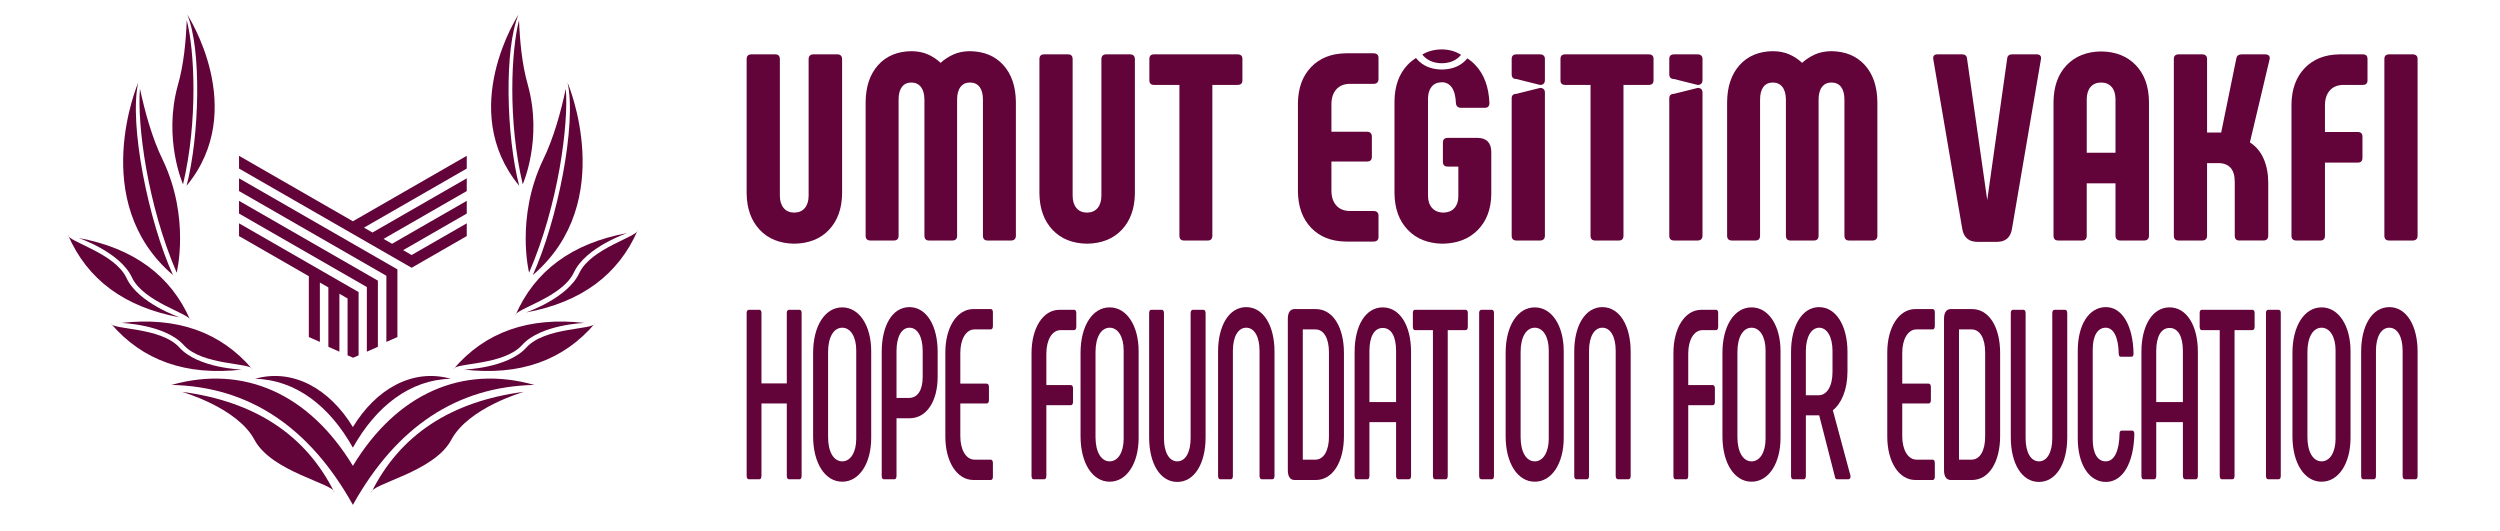 <?xml version="1.0" encoding="utf-8"?>
<!-- Generator: Adobe Illustrator 26.0.3, SVG Export Plug-In . SVG Version: 6.00 Build 0)  -->
<svg version="1.1" id="Layer_1" xmlns="http://www.w3.org/2000/svg" xmlns:xlink="http://www.w3.org/1999/xlink" x="0px" y="0px"
	 viewBox="0 0 3715.81 789.85" style="enable-background:new 0 0 3715.81 789.85;" xml:space="preserve">
<style type="text/css">
	.st0{fill-rule:evenodd;clip-rule:evenodd;fill:#620339;}
	.st1{fill:#620339;}
</style>
<g>
	<path class="st0" d="M359.51,549.34c0,0-65.14-2.01-92.81-32.75c-27.67-30.74-99.58-26.17-102-35.88
		C211.68,535.97,276.62,558.84,359.51,549.34z"/>
	<path class="st0" d="M180.15,480c0,0,65.13,2.01,92.81,32.75c27.67,30.74,99.58,26.17,102,35.87
		C327.98,493.37,263.04,470.5,180.15,480z"/>
	<path class="st0" d="M689.5,549.34c0,0,65.14-2.01,92.81-32.75c27.67-30.74,99.58-26.17,102-35.88
		C837.33,535.97,772.4,558.84,689.5,549.34z"/>
	<path class="st0" d="M868.87,480c0,0-65.13,2.01-92.81,32.75c-27.67,30.74-99.58,26.17-102,35.87
		C721.04,493.37,785.97,470.5,868.87,480z"/>
	<path class="st0" d="M267.25,471.72c0,0-61.7-20.96-79.18-58.45c-17.48-37.49-87.58-54.13-87.05-64.13
		C129.79,415.71,185.2,456.57,267.25,471.72z"/>
	<path class="st0" d="M116.82,353.71c0,0,61.7,20.97,79.18,58.45s87.58,54.13,87.05,64.13
		C254.28,409.72,198.87,368.86,116.82,353.71z"/>
	<path class="st0" d="M781.76,464.45c0,0,61.7-20.96,79.18-58.45c17.48-37.49,87.58-54.13,87.06-64.13
		C919.23,408.44,863.81,449.3,781.76,464.45z"/>
	<path class="st0" d="M932.2,346.44c0,0-61.7,20.97-79.18,58.45c-17.48,37.49-87.58,54.13-87.06,64.13
		C794.73,402.45,850.15,361.59,932.2,346.44z"/>
	<path class="st0" d="M205.47,122.64c0,0-75.98,177.26,51.67,286.23C220.59,328.87,191.53,184.41,205.47,122.64z"/>
	<path class="st0" d="M208.02,131.84c-4.27,52.61,10.75,171.81,54.61,273.47c0,0,20.32-81.41-20.65-167.48
		C225.9,205.06,215.27,165.57,208.02,131.84z"/>
	<path class="st0" d="M843.54,122.64c0,0,75.98,177.26-51.67,286.23C828.42,328.87,857.48,184.41,843.54,122.64z"/>
	<path class="st0" d="M841,131.84c4.27,52.61-10.75,171.81-54.61,273.47c0,0-20.32-81.41,20.65-167.48
		C823.12,205.06,833.74,165.57,841,131.84z"/>
	<path class="st0" d="M278.34,21.69c0,0,92.39,141.19-1.03,254.47C296.65,201.68,299.74,72.79,278.34,21.69z"/>
	<path class="st0" d="M277.55,29.99c11.67,44.68,16.84,149.67-5.5,243.93c0,0-29.88-67.06-7.65-147.44
		C273.27,95.8,276.42,60.16,277.55,29.99z"/>
	<path class="st0" d="M770.67,21.69c0,0-92.4,141.19,1.03,254.47C752.36,201.68,749.27,72.79,770.67,21.69z"/>
	<path class="st0" d="M771.46,29.99c-11.67,44.68-16.84,149.67,5.5,243.93c0,0,29.88-67.06,7.65-147.44
		C775.75,95.8,772.59,60.16,771.46,29.99z"/>
	<path class="st1" d="M254.83,572.13c107.44-30.34,204.81,13.17,269.68,120.28c64.87-107.11,162.23-150.63,269.68-120.28
		C679.45,574.59,589.56,634,524.51,750.34C459.45,634,369.56,574.59,254.83,572.13z"/>
	<path class="st0" d="M270.16,582.34c0,0,82.53,23.3,108.08,71.36c25.55,48.06,118.82,65.11,118.82,78.28
		C454.66,646.48,379.03,596.6,270.16,582.34z"/>
	<path class="st0" d="M778.85,582.34c0,0-82.53,23.3-108.08,71.36c-25.55,48.06-118.82,65.11-118.82,78.28
		C594.35,646.48,669.99,596.6,778.85,582.34z"/>
	<path class="st1" d="M379.07,563c56.7-16.01,111.2,15.26,145.44,71.79c34.23-56.53,88.74-87.8,145.44-71.79
		c-60.55,1.3-111.1,40.97-145.44,102.36C490.18,603.97,439.62,564.3,379.07,563z"/>
	<polygon class="st1" points="693.74,350.88 611.79,397.99 595.32,388.52 355.28,250.53 355.28,231.59 524.51,328.88 693.74,231.59 
		693.74,250.53 540.98,338.35 553.6,345.6 693.74,265.04 693.74,283.98 570.07,355.07 582.7,362.33 693.74,298.5 693.74,317.43 
		599.17,371.8 611.79,379.05 693.74,331.94 	"/>
	<polygon class="st1" points="355.28,298.5 561.65,417.13 561.65,515.45 545.25,522.7 545.25,426.64 355.28,317.43 	"/>
	<polygon class="st1" points="355.28,265.04 590.68,400.37 590.68,500.93 574.28,508.19 574.28,409.88 355.28,283.98 	"/>
	<polygon class="st1" points="533,434.11 533,528.12 524.86,531.73 516.6,528.07 516.6,443.62 504.46,436.64 504.46,522.7 
		488.06,515.45 488.06,427.21 475.43,419.96 475.43,508.19 459.03,500.93 459.03,410.53 355.28,350.88 355.28,331.94 	"/>
	<path class="st1" d="M1172.87,460.45h15.41c1.96,0,3.18,1.8,3.18,4.66v242.21c0,3.24-1.22,5.05-3.18,5.05h-15.41
		c-2.2,0-3.43-1.8-3.43-5.05V599.71h-37.66v107.61c0,3.24-1.22,5.05-3.18,5.05h-15.41c-2.2,0-3.42-1.8-3.42-5.05V465.12
		c0-2.87,1.22-4.66,3.42-4.66h15.41c1.95,0,3.18,1.8,3.18,4.66v104.73h37.66V465.12C1169.44,462.25,1170.67,460.45,1172.87,460.45z"
		/>
	<path class="st1" d="M1272.64,652.26V520.53c0-19.79-8.32-33.45-20.79-33.45c-12.47,0-21.04,13.66-21.04,35.98v126.67
		c0,22.32,8.56,36,21.04,36C1264.32,685.74,1272.64,672.06,1272.64,652.26z M1208.55,648.31v-123.8c0-40.31,17.85-67.65,43.29-67.65
		c25.44,0,43.05,27.34,43.05,65.12v128.85c0,37.78-17.61,65.14-43.05,65.14C1226.41,715.96,1208.55,688.6,1208.55,648.31z"/>
	<path class="st1" d="M1351.11,591.45c12.72,0,20.3-11.53,20.3-30.96v-38.87c0-20.88-7.59-34.54-19.56-34.54
		c-11.99,0-19.33,13.66-19.33,34.54v69.83H1351.11z M1310.51,707.32V523.07c0-39.23,15.9-66.59,41.09-66.59
		c25.43,0,42.07,27.36,42.07,66.59v36.71c0,36.7-16.39,61.9-41.82,61.9h-19.33v85.64c0,3.24-1.22,5.05-3.18,5.05h-15.65
		C1311.73,712.37,1310.51,710.57,1310.51,707.32z"/>
	<path class="st1" d="M1405.08,649.02V523.77c0-37.06,17.12-64.41,41.83-64.41h25.68c1.95,0,3.18,1.8,3.18,4.68v20.5
		c0,3.24-1.22,5.04-3.18,5.04h-23.97c-12.72,0-21.28,14.39-21.28,34.91v45.71h39.13c2.21,0,3.42,1.8,3.42,5.03v19.43
		c0,3.24-1.22,5.04-3.42,5.04h-39.13v48.6c0,20.5,8.56,34.89,21.28,34.89h23.97c1.95,0,3.18,1.8,3.18,5.05v20.52
		c0,2.87-1.22,4.67-3.18,4.67h-25.68C1422.2,713.44,1405.08,686.09,1405.08,649.02z"/>
	<path class="st1" d="M1533.19,707.32V524.86c0-37.07,16.87-64.41,41.58-64.41h21.52c2.2,0,3.42,1.8,3.42,4.66v20.53
		c0,3.24-1.22,5.04-3.42,5.04h-19.81c-12.72,0-21.27,14.39-21.27,34.9v46.8h36.44c1.96,0,3.18,1.8,3.18,4.66v20.52
		c0,2.88-1.22,4.68-3.18,4.68h-36.44v105.08c0,3.24-1.23,5.05-3.18,5.05h-15.65C1534.41,712.37,1533.19,710.57,1533.19,707.32z"/>
	<path class="st1" d="M1670.12,652.26V520.53c0-19.79-8.32-33.45-20.79-33.45c-12.47,0-21.03,13.66-21.03,35.98v126.67
		c0,22.32,8.56,36,21.03,36C1661.8,685.74,1670.12,672.06,1670.12,652.26z M1606.04,648.31v-123.8c0-40.31,17.85-67.65,43.29-67.65
		c25.44,0,43.05,27.34,43.05,65.12v128.85c0,37.78-17.61,65.14-43.05,65.14C1623.89,715.96,1606.04,688.6,1606.04,648.31z"/>
	<path class="st1" d="M1726.84,460.45c1.96,0,3.19,1.8,3.19,5.02v186.06c0,20.53,7.58,34.21,19.81,34.21
		c12.24,0,19.81-13.68,19.81-34.21V465.47c0-3.22,1.47-5.02,3.42-5.02h15.41c2.2,0,3.42,1.8,3.42,5.02v184.64
		c0,38.87-16.63,66.21-42.07,66.21c-25.44,0-41.83-27.34-41.83-66.21V465.47c0-3.22,1.23-5.02,3.18-5.02H1726.84z"/>
	<path class="st1" d="M1810.45,707.32V522.71c0-38.87,16.39-66.23,41.82-66.23c25.44,0,42.07,27.36,42.07,66.23v184.61
		c0,3.24-1.22,5.05-3.42,5.05h-15.41c-1.95,0-3.42-1.8-3.42-5.05V521.26c0-20.52-7.58-34.18-19.81-34.18
		c-12.23,0-19.81,13.66-19.81,34.18v186.06c0,3.24-1.22,5.05-3.18,5.05h-15.65C1811.68,712.37,1810.45,710.57,1810.45,707.32z"/>
	<path class="st1" d="M1954.97,683.2c12.72,0,20.3-13.66,20.3-34.18V523.77c0-20.5-7.34-34.18-20.3-34.18h-18.59V683.2H1954.97z
		 M1914.12,699.04V473.76c0-9.35,3.67-14.39,10.03-14.39h31.55c25.68,0,41.83,27.35,41.83,65.14v123.8
		c0,37.78-16.39,65.13-41.83,65.13h-31.55C1917.79,713.44,1914.12,708.41,1914.12,699.04z"/>
	<path class="st1" d="M2075.03,597.56v-75.93c0-21.59-7.09-34.19-19.81-34.19c-12.47,0-19.81,12.59-19.81,34.19v75.93H2075.03z
		 M2013.4,707.32V523.07c0-39.58,16.64-66.21,41.83-66.21c25.19,0,42.06,26.63,42.06,66.21v184.26c0,3.24-1.22,5.05-3.42,5.05
		h-15.41c-1.96,0-3.43-1.8-3.43-5.05v-79.89h-39.62v79.89c0,3.24-1.23,5.05-3.18,5.05h-15.65
		C2014.62,712.37,2013.4,710.57,2013.4,707.32z"/>
	<path class="st1" d="M2181.65,465.12v20.53c0,3.24-1.23,5.04-3.44,5.04h-26.41v216.65c0,3.24-1.21,5.05-3.41,5.05h-15.41
		c-1.95,0-3.18-1.8-3.18-5.05V490.68h-26.65c-1.97,0-3.19-1.8-3.19-5.04v-20.53c0-2.87,1.22-4.66,3.19-4.66h75.07
		C2180.41,460.45,2181.65,462.25,2181.65,465.12z"/>
	<path class="st1" d="M2201.94,460.45h15.4c1.96,0,3.18,1.8,3.18,4.66v242.21c0,3.24-1.22,5.05-3.18,5.05h-15.4
		c-2.21,0-3.44-1.8-3.44-5.05V465.12C2198.5,462.25,2199.74,460.45,2201.94,460.45z"/>
	<path class="st1" d="M2301.95,652.26V520.53c0-19.79-8.32-33.45-20.79-33.45s-21.04,13.66-21.04,35.98v126.67
		c0,22.32,8.57,36,21.04,36S2301.95,672.06,2301.95,652.26z M2237.87,648.31v-123.8c0-40.31,17.84-67.65,43.29-67.65
		c25.43,0,43.05,27.34,43.05,65.12v128.85c0,37.78-17.62,65.14-43.05,65.14C2255.71,715.96,2237.87,688.6,2237.87,648.31z"/>
	<path class="st1" d="M2339.82,707.32V522.71c0-38.87,16.39-66.23,41.81-66.23c25.45,0,42.08,27.36,42.08,66.23v184.61
		c0,3.24-1.23,5.05-3.42,5.05h-15.41c-1.96,0-3.43-1.8-3.43-5.05V521.26c0-20.52-7.58-34.18-19.82-34.18
		c-12.23,0-19.81,13.66-19.81,34.18v186.06c0,3.24-1.22,5.05-3.17,5.05h-15.67C2341.05,712.37,2339.82,710.57,2339.82,707.32z"/>
	<path class="st1" d="M2487.25,707.32V524.86c0-37.07,16.87-64.41,41.57-64.41h21.53c2.2,0,3.42,1.8,3.42,4.66v20.53
		c0,3.24-1.22,5.04-3.42,5.04h-19.81c-12.71,0-21.28,14.39-21.28,34.9v46.8h36.44c1.96,0,3.18,1.8,3.18,4.66v20.52
		c0,2.88-1.22,4.68-3.18,4.68h-36.44v105.08c0,3.24-1.22,5.05-3.17,5.05h-15.67C2488.47,712.37,2487.25,710.57,2487.25,707.32z"/>
	<path class="st1" d="M2624.19,652.26V520.53c0-19.79-8.32-33.45-20.8-33.45c-12.47,0-21.03,13.66-21.03,35.98v126.67
		c0,22.32,8.56,36,21.03,36C2615.87,685.74,2624.19,672.06,2624.19,652.26z M2560.1,648.31v-123.8c0-40.31,17.87-67.65,43.29-67.65
		c25.45,0,43.05,27.34,43.05,65.12v128.85c0,37.78-17.6,65.14-43.05,65.14C2577.97,715.96,2560.1,688.6,2560.1,648.31z"/>
	<path class="st1" d="M2702.91,587.48c12.73,0,20.79-13.66,20.79-34.89v-30.96c0-20.88-8.06-34.54-19.8-34.54
		c-11.74,0-19.82,13.66-19.82,34.54v65.85H2702.91z M2662.07,707.32V523.07c0-39.23,16.88-66.59,41.58-66.59
		c25.18,0,42.3,27.36,42.3,66.59v28.78c0,27.72-9.04,47.86-21.76,57.95l26.18,97.17c0.74,3.24-0.97,5.4-3.17,5.4h-16.64
		c-1.96,0-2.92-1.45-3.42-4.33l-23.23-90.69h-19.82v89.97c0,3.24-1.22,5.05-3.18,5.05h-15.64
		C2663.29,712.37,2662.07,710.57,2662.07,707.32z"/>
	<path class="st1" d="M2805.1,649.02V523.77c0-37.06,17.12-64.41,41.81-64.41h25.69c1.95,0,3.17,1.8,3.17,4.68v20.5
		c0,3.24-1.22,5.04-3.17,5.04h-23.97c-12.73,0-21.28,14.39-21.28,34.91v45.71h39.14c2.21,0,3.43,1.8,3.43,5.03v19.43
		c0,3.24-1.22,5.04-3.43,5.04h-39.14v48.6c0,20.5,8.56,34.89,21.28,34.89h23.97c1.95,0,3.17,1.8,3.17,5.05v20.52
		c0,2.87-1.22,4.67-3.17,4.67h-25.69C2822.22,713.44,2805.1,686.09,2805.1,649.02z"/>
	<path class="st1" d="M2930.28,683.2c12.73,0,20.3-13.66,20.3-34.18V523.77c0-20.5-7.34-34.18-20.3-34.18h-18.58V683.2H2930.28z
		 M2889.44,699.04V473.76c0-9.35,3.67-14.39,10.04-14.39h31.55c25.68,0,41.81,27.35,41.81,65.14v123.8
		c0,37.78-16.38,65.13-41.81,65.13h-31.55C2893.11,713.44,2889.44,708.41,2889.44,699.04z"/>
	<path class="st1" d="M3007.55,460.45c1.95,0,3.17,1.8,3.17,5.02v186.06c0,20.53,7.59,34.21,19.82,34.21
		c12.23,0,19.81-13.68,19.81-34.21V465.47c0-3.22,1.46-5.02,3.42-5.02h15.41c2.2,0,3.42,1.8,3.42,5.02v184.64
		c0,38.87-16.63,66.21-42.07,66.21c-25.43,0-41.83-27.34-41.83-66.21V465.47c0-3.22,1.22-5.02,3.18-5.02H3007.55z"/>
	<path class="st1" d="M3088.23,651.53V521.26c0-38.87,16.88-64.79,41.81-64.79c23.97,0,40.36,27.01,41.1,69.1
		c0,2.89-0.98,4.68-3.19,4.68h-15.65c-1.96,0-3.19-1.44-3.19-4.68c-0.49-25.19-8.06-38.49-19.32-38.49
		c-12.23,0-19.32,12.24-19.32,32.38v133.86c0,20.17,7.09,32.41,19.32,32.41c12.48,0,20.06-14.77,20.55-41.02
		c0-3.24,1.22-4.69,3.18-4.69h15.65c1.96,0,3.19,1.8,3.19,5.04c-0.98,43.54-17.37,71.25-42.33,71.25
		C3105.11,716.32,3088.23,690.4,3088.23,651.53z"/>
	<path class="st1" d="M3244.48,597.56v-75.93c0-21.59-7.1-34.19-19.81-34.19c-12.48,0-19.82,12.59-19.82,34.19v75.93H3244.48z
		 M3182.85,707.32V523.07c0-39.58,16.63-66.21,41.83-66.21c25.19,0,42.07,26.63,42.07,66.21v184.26c0,3.24-1.22,5.05-3.42,5.05
		h-15.41c-1.96,0-3.42-1.8-3.42-5.05v-79.89h-39.62v79.89c0,3.24-1.22,5.05-3.17,5.05h-15.65
		C3184.08,712.37,3182.85,710.57,3182.85,707.32z"/>
	<path class="st1" d="M3351.09,465.12v20.53c0,3.24-1.22,5.04-3.41,5.04h-26.41v216.65c0,3.24-1.22,5.05-3.43,5.05h-15.41
		c-1.96,0-3.19-1.8-3.19-5.05V490.68h-26.66c-1.95,0-3.17-1.8-3.17-5.04v-20.53c0-2.87,1.22-4.66,3.17-4.66h75.09
		C3349.87,460.45,3351.09,462.25,3351.09,465.12z"/>
	<path class="st1" d="M3371.39,460.45h15.41c1.95,0,3.17,1.8,3.17,4.66v242.21c0,3.24-1.22,5.05-3.17,5.05h-15.41
		c-2.2,0-3.42-1.8-3.42-5.05V465.12C3367.97,462.25,3369.19,460.45,3371.39,460.45z"/>
	<path class="st1" d="M3471.4,652.26V520.53c0-19.79-8.32-33.45-20.78-33.45c-12.48,0-21.04,13.66-21.04,35.98v126.67
		c0,22.32,8.56,36,21.04,36C3463.08,685.74,3471.4,672.06,3471.4,652.26z M3407.32,648.31v-123.8c0-40.31,17.85-67.65,43.29-67.65
		c25.43,0,43.04,27.34,43.04,65.12v128.85c0,37.78-17.61,65.14-43.04,65.14C3425.18,715.96,3407.32,688.6,3407.32,648.31z"/>
	<path class="st1" d="M3509.43,707.32V522.71c0-38.87,16.39-66.23,41.83-66.23s42.07,27.36,42.07,66.23v184.61
		c0,3.24-1.22,5.05-3.42,5.05h-15.41c-1.96,0-3.42-1.8-3.42-5.05V521.26c0-20.52-7.58-34.18-19.81-34.18
		c-12.23,0-19.82,13.66-19.82,34.18v186.06c0,3.24-1.22,5.05-3.18,5.05h-15.65C3510.65,712.37,3509.43,710.57,3509.43,707.32z"/>
	<path class="st0" d="M1116.87,80.79c-4.74,0-7.11,2.37-7.11,7.12v199.64c0.28,22.47,6.73,40.45,19.36,53.93
		c12.62,13.48,29.75,20.39,51.38,20.74c21.82-0.35,39.07-7.26,51.73-20.74c12.67-13.48,19.14-31.46,19.41-53.93V87.91
		c-0.03-2.37-0.67-4.15-1.93-5.34c-1.26-1.18-2.99-1.78-5.19-1.78h-35.54c-2.2,0-3.93,0.59-5.19,1.78c-1.26,1.19-1.9,2.97-1.92,5.34
		v203.2c-0.05,7.61-1.93,13.64-5.64,18.09c-3.71,4.45-8.96,6.72-15.74,6.82c-6.78-0.1-12.02-2.37-15.73-6.82
		c-3.71-4.45-5.59-10.47-5.64-18.09V87.91c-0.01-2.37-0.58-4.15-1.73-5.34c-1.15-1.18-2.81-1.78-4.98-1.78H1116.87z"/>
	<path class="st0" d="M1441.55,76.05c-9.06,0.08-17.15,1.69-24.27,4.83c-7.12,3.15-13.53,7.32-19.21,12.54
		c-5.49-5.22-11.79-9.39-18.91-12.54c-7.12-3.14-15.31-4.75-24.57-4.83c-20.82,0.3-37.29,7.19-49.41,20.69
		c-12.12,13.49-18.3,31.74-18.57,54.77v198.85c0,4.74,2.37,7.11,7.11,7.11h34.76c4.74,0,7.11-2.37,7.11-7.11V147.95
		c0.03-8.14,1.66-14.39,4.9-18.73c3.24-4.34,7.94-6.53,14.1-6.57c6.01,0.04,10.72,2.23,14.15,6.57c3.43,4.34,5.18,10.59,5.25,18.73
		v202.41c0.06,4.74,2.3,7.11,6.71,7.11h34.75c4.74,0,7.11-2.37,7.11-7.11V147.95c0.05-8.14,1.73-14.39,5.05-18.73
		c3.32-4.34,7.96-6.53,13.95-6.57c6.35,0.04,11.17,2.23,14.45,6.57c3.28,4.34,4.93,10.59,4.95,18.73v202.41
		c0.06,4.74,2.3,7.11,6.71,7.11h35.15c2.2,0,3.92-0.59,5.18-1.78c1.26-1.18,1.9-2.96,1.93-5.34V151.51
		c-0.25-23.03-6.46-41.28-18.62-54.77S1462.56,76.36,1441.55,76.05z"/>
	<path class="st0" d="M1552.03,80.79c-4.74,0-7.11,2.37-7.11,7.12v199.64c0.28,22.47,6.73,40.45,19.36,53.93
		c12.63,13.48,29.75,20.39,51.38,20.74c21.82-0.35,39.06-7.26,51.73-20.74c12.67-13.48,19.14-31.46,19.41-53.93V87.91
		c-0.03-2.37-0.67-4.15-1.93-5.34c-1.26-1.18-2.99-1.78-5.18-1.78h-35.55c-2.2,0-3.93,0.59-5.18,1.78c-1.26,1.19-1.9,2.97-1.93,5.34
		v203.2c-0.05,7.61-1.93,13.64-5.64,18.09c-3.71,4.45-8.96,6.72-15.74,6.82c-6.78-0.1-12.02-2.37-15.73-6.82
		c-3.71-4.45-5.59-10.47-5.64-18.09V87.91c-0.01-2.37-0.58-4.15-1.73-5.34c-1.14-1.18-2.81-1.78-4.99-1.78H1552.03z"/>
	<path class="st0" d="M1839.52,80.79h-124.48c-4.42,0.07-6.65,2.3-6.72,6.71v31.99c0.07,4.41,2.3,6.65,6.72,6.71h37.95v224.15
		c0.07,4.74,2.3,7.11,6.71,7.11h35.54c4.41,0,6.65-2.37,6.71-7.11V126.21h37.56c4.75-0.07,7.12-2.3,7.12-6.71V87.51
		C1846.63,83.1,1844.26,80.86,1839.52,80.79z"/>
	<path class="st0" d="M2000.27,359.05h41.51c2.2-0.01,3.93-0.58,5.19-1.73c1.26-1.14,1.91-2.8,1.93-4.98v-31.99
		c-0.03-2.18-0.67-3.84-1.93-4.98c-1.26-1.15-2.99-1.72-5.19-1.73h-35.58c-8.57-0.11-15.25-2.85-20.02-8.21
		c-4.77-5.36-7.19-12.64-7.26-21.86v-43.51h52.98c4.75,0,7.12-2.37,7.12-7.11v-30.01c0-2.2-0.59-3.93-1.78-5.18
		c-1.18-1.26-2.96-1.9-5.34-1.93h-52.98v-41.14c0.07-9.21,2.49-16.5,7.26-21.86c4.77-5.36,11.45-8.09,20.02-8.21h35.58
		c2.2,0,3.93-0.59,5.19-1.78c1.26-1.19,1.91-2.96,1.93-5.33V85.93c-0.03-2.18-0.67-3.84-1.93-4.98c-1.26-1.15-2.99-1.72-5.19-1.73
		h-41.51c-21.64,0.34-38.82,7.17-51.57,20.49c-12.74,13.33-19.25,31.13-19.55,53.41v131.65c0.29,22.47,6.81,40.38,19.55,53.75
		C1961.45,351.88,1978.64,358.72,2000.27,359.05z"/>
	<path class="st0" d="M2246.84,146.17v204.18c0,4.75,2.37,7.11,7.11,7.11h35.15c2.2,0,3.93-0.59,5.19-1.78
		c1.25-1.18,1.9-2.96,1.93-5.34V137.38c-0.03-2.18-0.67-3.84-1.93-4.99c-1.26-1.15-2.99-1.73-5.19-1.73l-35.15,8.79
		c-2.37,0.01-4.15,0.59-5.34,1.73C2247.43,142.33,2246.84,143.99,2246.84,146.17z"/>
	<path class="st0" d="M2450.58,80.79h-124.49c-4.42,0.07-6.65,2.3-6.72,6.71v31.99c0.07,4.41,2.3,6.65,6.72,6.71h37.96v224.15
		c0.06,4.74,2.3,7.11,6.71,7.11h35.54c4.41,0,6.65-2.37,6.71-7.11V126.21h37.56c4.74-0.07,7.11-2.3,7.11-6.71V87.51
		C2457.69,83.1,2455.32,80.86,2450.58,80.79z"/>
	<path class="st0" d="M2481.08,146.17v204.18c0,4.75,2.37,7.11,7.11,7.11h35.15c2.2,0,3.93-0.59,5.19-1.78
		c1.26-1.18,1.9-2.96,1.93-5.34V137.38c-0.03-2.18-0.67-3.84-1.93-4.99c-1.26-1.15-2.99-1.73-5.19-1.73l-35.15,8.79
		c-2.38,0.01-4.15,0.59-5.34,1.73C2481.67,142.33,2481.08,143.99,2481.08,146.17z"/>
	<path class="st0" d="M2722.01,76.05c-9.06,0.08-17.16,1.69-24.28,4.83c-7.12,3.15-13.52,7.32-19.21,12.54
		c-5.49-5.22-11.8-9.39-18.92-12.54c-7.12-3.14-15.31-4.75-24.57-4.83c-20.82,0.3-37.29,7.19-49.4,20.69
		c-12.12,13.49-18.3,31.74-18.57,54.77v198.85c0,4.74,2.37,7.11,7.11,7.11h34.75c4.74,0,7.11-2.37,7.11-7.11V147.95
		c0.02-8.14,1.65-14.39,4.9-18.73c3.24-4.34,7.94-6.53,14.1-6.57c6.01,0.04,10.73,2.23,14.16,6.57c3.43,4.34,5.18,10.59,5.24,18.73
		v202.41c0.07,4.74,2.3,7.11,6.71,7.11h34.75c4.74,0,7.11-2.37,7.11-7.11V147.95c0.05-8.14,1.73-14.39,5.05-18.73
		c3.32-4.34,7.96-6.53,13.96-6.57c6.35,0.04,11.17,2.23,14.45,6.57c3.28,4.34,4.93,10.59,4.95,18.73v202.41
		c0.07,4.74,2.3,7.11,6.71,7.11h35.15c2.2,0,3.93-0.59,5.18-1.78c1.26-1.18,1.9-2.96,1.93-5.34V151.51
		c-0.26-23.03-6.46-41.28-18.62-54.77C2759.6,83.25,2743.01,76.36,2722.01,76.05z"/>
	<path class="st0" d="M3027.17,80.79h-36.75c-2-0.01-3.63,0.5-4.89,1.53c-1.26,1.03-2,2.63-2.22,4.79l-29.64,210.28l-30.03-210.28
		c-0.22-2.16-0.96-3.77-2.22-4.79c-1.26-1.03-2.89-1.54-4.89-1.53h-37.15c-2.2,0-3.83,0.59-4.89,1.78c-1.06,1.19-1.4,2.96-1.03,5.34
		l43.07,252.17c1,6.17,3.35,10.93,7.06,14.28c3.71,3.35,8.74,5.05,15.07,5.09h29.64c6.33-0.02,11.36-1.66,15.07-4.94
		c3.71-3.28,6.07-8.09,7.07-14.43l43.07-252.17c0.38-2.37,0.02-4.15-1.08-5.34C3031.3,81.39,3029.56,80.79,3027.17,80.79z"/>
	<path class="st0" d="M3101.57,227.06v-79.5c0.05-7.78,1.93-13.86,5.64-18.24c3.71-4.37,8.96-6.6,15.73-6.67
		c6.78,0.07,12.02,2.3,15.74,6.67c3.71,4.38,5.59,10.46,5.64,18.24v79.5H3101.57z M3059.31,357.47h35.54c2.18,0,3.84-0.59,4.98-1.78
		c1.15-1.18,1.72-2.96,1.73-5.34v-77.88h42.75v77.88c0.02,2.37,0.67,4.15,1.93,5.34c1.26,1.19,2.99,1.78,5.18,1.78h35.55
		c2.2,0,3.92-0.59,5.18-1.78c1.26-1.18,1.9-2.96,1.93-5.34V151.13c-0.29-22.83-6.81-40.91-19.55-54.24
		c-12.74-13.34-29.94-20.15-51.59-20.44c-21.45,0.29-38.53,7.11-51.24,20.44c-12.7,13.33-19.2,31.41-19.51,54.24v199.23
		C3052.2,355.1,3054.57,357.47,3059.31,357.47z"/>
	<path class="st0" d="M3238.13,357.47h35.15c2.2,0,3.93-0.59,5.19-1.78c1.26-1.18,1.9-2.96,1.93-5.34V242.43h16.62
		c8.12,0.02,14.24,2.36,18.36,7.01c4.12,4.66,6.18,11.55,6.19,20.66v80.25c0.07,4.74,2.3,7.11,6.71,7.11h35.94
		c2.2,0,3.93-0.59,5.19-1.78c1.26-1.18,1.9-2.96,1.93-5.34v-78.67c0-13.37-2.27-25.26-6.81-35.67
		c-4.54-10.4-11.36-18.53-20.44-24.39L3373.3,88.3c0.57-2.21,0.31-4.01-0.79-5.39c-1.11-1.37-2.95-2.08-5.53-2.12h-35.15
		c-2.01-0.03-3.72,0.42-5.13,1.33c-1.42,0.92-2.34,2.45-2.76,4.6l-22.55,110.3h-20.98V87.51c-0.03-2.18-0.67-3.84-1.93-4.99
		s-2.99-1.72-5.19-1.73h-35.15c-2.37,0.01-4.14,0.58-5.33,1.73c-1.18,1.15-1.78,2.8-1.78,4.99v262.85
		C3231.02,355.1,3233.39,357.47,3238.13,357.47z"/>
	<path class="st0" d="M3412.99,357.47h35.94c4.41,0,6.65-2.37,6.71-7.11V241.64h49.02c4.41,0,6.65-2.37,6.72-7.11v-31.59
		c-0.07-4.41-2.31-6.65-6.72-6.71h-49.02v-39.96c0.07-9.21,2.49-16.5,7.26-21.86c4.77-5.36,11.44-8.09,20.01-8.21h29.26
		c4.42-0.07,6.65-2.3,6.72-6.71V87.51c-0.07-4.41-2.3-6.65-6.72-6.71h-35.19c-21.63,0.33-38.82,7.17-51.56,20.54
		c-12.74,13.37-19.26,31.28-19.55,53.76v195.27C3405.88,355.1,3408.25,357.47,3412.99,357.47z"/>
	<path class="st0" d="M3543.95,87.51v262.85c0,4.75,2.38,7.11,7.11,7.11h35.15c2.2,0,3.93-0.59,5.18-1.78
		c1.26-1.18,1.9-2.96,1.93-5.34V87.51c-0.03-2.18-0.67-3.84-1.93-4.99c-1.26-1.15-2.99-1.72-5.18-1.73h-35.15
		c-2.37,0.01-4.15,0.58-5.34,1.73C3544.55,83.67,3543.95,85.33,3543.95,87.51z"/>
	<path class="st0" d="M2246.84,87.51v22.83c0,4.74,2.37,7.12,7.11,7.12l35.15,8.79c2.2,0,3.93-0.59,5.19-1.78
		c1.25-1.18,1.9-2.96,1.93-5.34V87.51c-0.03-2.18-0.67-3.84-1.93-4.99c-1.26-1.15-2.99-1.72-5.19-1.73h-35.15
		c-2.37,0.01-4.15,0.58-5.34,1.73C2247.43,83.67,2246.84,85.33,2246.84,87.51z"/>
	<path class="st0" d="M2481.08,87.51v22.83c0,4.74,2.37,7.12,7.11,7.12l35.15,8.79c2.2,0,3.93-0.59,5.19-1.78
		c1.26-1.18,1.9-2.96,1.93-5.34V87.51c-0.03-2.18-0.67-3.84-1.93-4.99c-1.26-1.15-2.99-1.72-5.19-1.73h-35.15
		c-2.38,0.01-4.15,0.58-5.34,1.73C2481.67,83.67,2481.08,85.33,2481.08,87.51z"/>
	<path class="st0" d="M2144.2,362.22c-21.66-0.32-38.92-7.18-51.78-20.59c-12.86-13.41-19.45-31.44-19.76-54.1V150.34
		c0.29-22.47,6.72-40.38,19.31-53.75c3.82-4.06,8.05-7.51,12.68-10.37c1.68,2.15,3.58,4.13,5.69,5.96
		c8.39,7.27,19.28,11,32.67,11.16c13.4-0.16,24.29-3.88,32.68-11.16c1.93-1.67,3.68-3.48,5.25-5.42c4.36,2.83,8.4,6.22,12.12,10.18
		c12.85,13.65,19.75,32.37,20.7,56.17c-0.07,4.75-2.31,7.12-6.72,7.12h-35.54c-2.19-0.01-3.94-0.59-5.23-1.73
		c-1.3-1.15-2.06-2.81-2.27-4.99c-0.48-10.82-2.59-18.75-6.33-23.78c-3.74-5.04-8.63-7.53-14.65-7.46
		c-6.57,0.08-11.64,2.29-15.18,6.62c-3.56,4.33-5.36,10.3-5.39,17.9v144.31c0.09,7.79,2.18,13.87,6.28,18.25
		c4.1,4.37,9.65,6.6,16.67,6.67c6.81-0.1,12.18-2.27,16.12-6.53c3.95-4.25,5.96-9.99,6.04-17.2v-44.71h-15.83
		c-4.75,0-7.12-2.37-7.12-7.11v-28.43c0-4.74,2.37-7.11,7.12-7.11h44.27c6.73,0.04,11.83,1.84,15.3,5.43
		c3.47,3.59,5.22,8.75,5.23,15.5v62.86c-0.32,22.09-6.99,39.77-20,53.06C2183.51,355.06,2166.07,361.87,2144.2,362.22z"/>
	<path class="st1" d="M2142.96,94c-10.11-0.13-18.33-2.93-24.66-8.42c-1.59-1.38-3.02-2.88-4.29-4.49
		c8.03-4.95,17.68-7.51,28.95-7.68c11.01,0.14,20.55,2.84,28.63,8.09c-1.19,1.46-2.51,2.82-3.96,4.09
		C2161.29,91.07,2153.07,93.87,2142.96,94z"/>
</g>
</svg>
